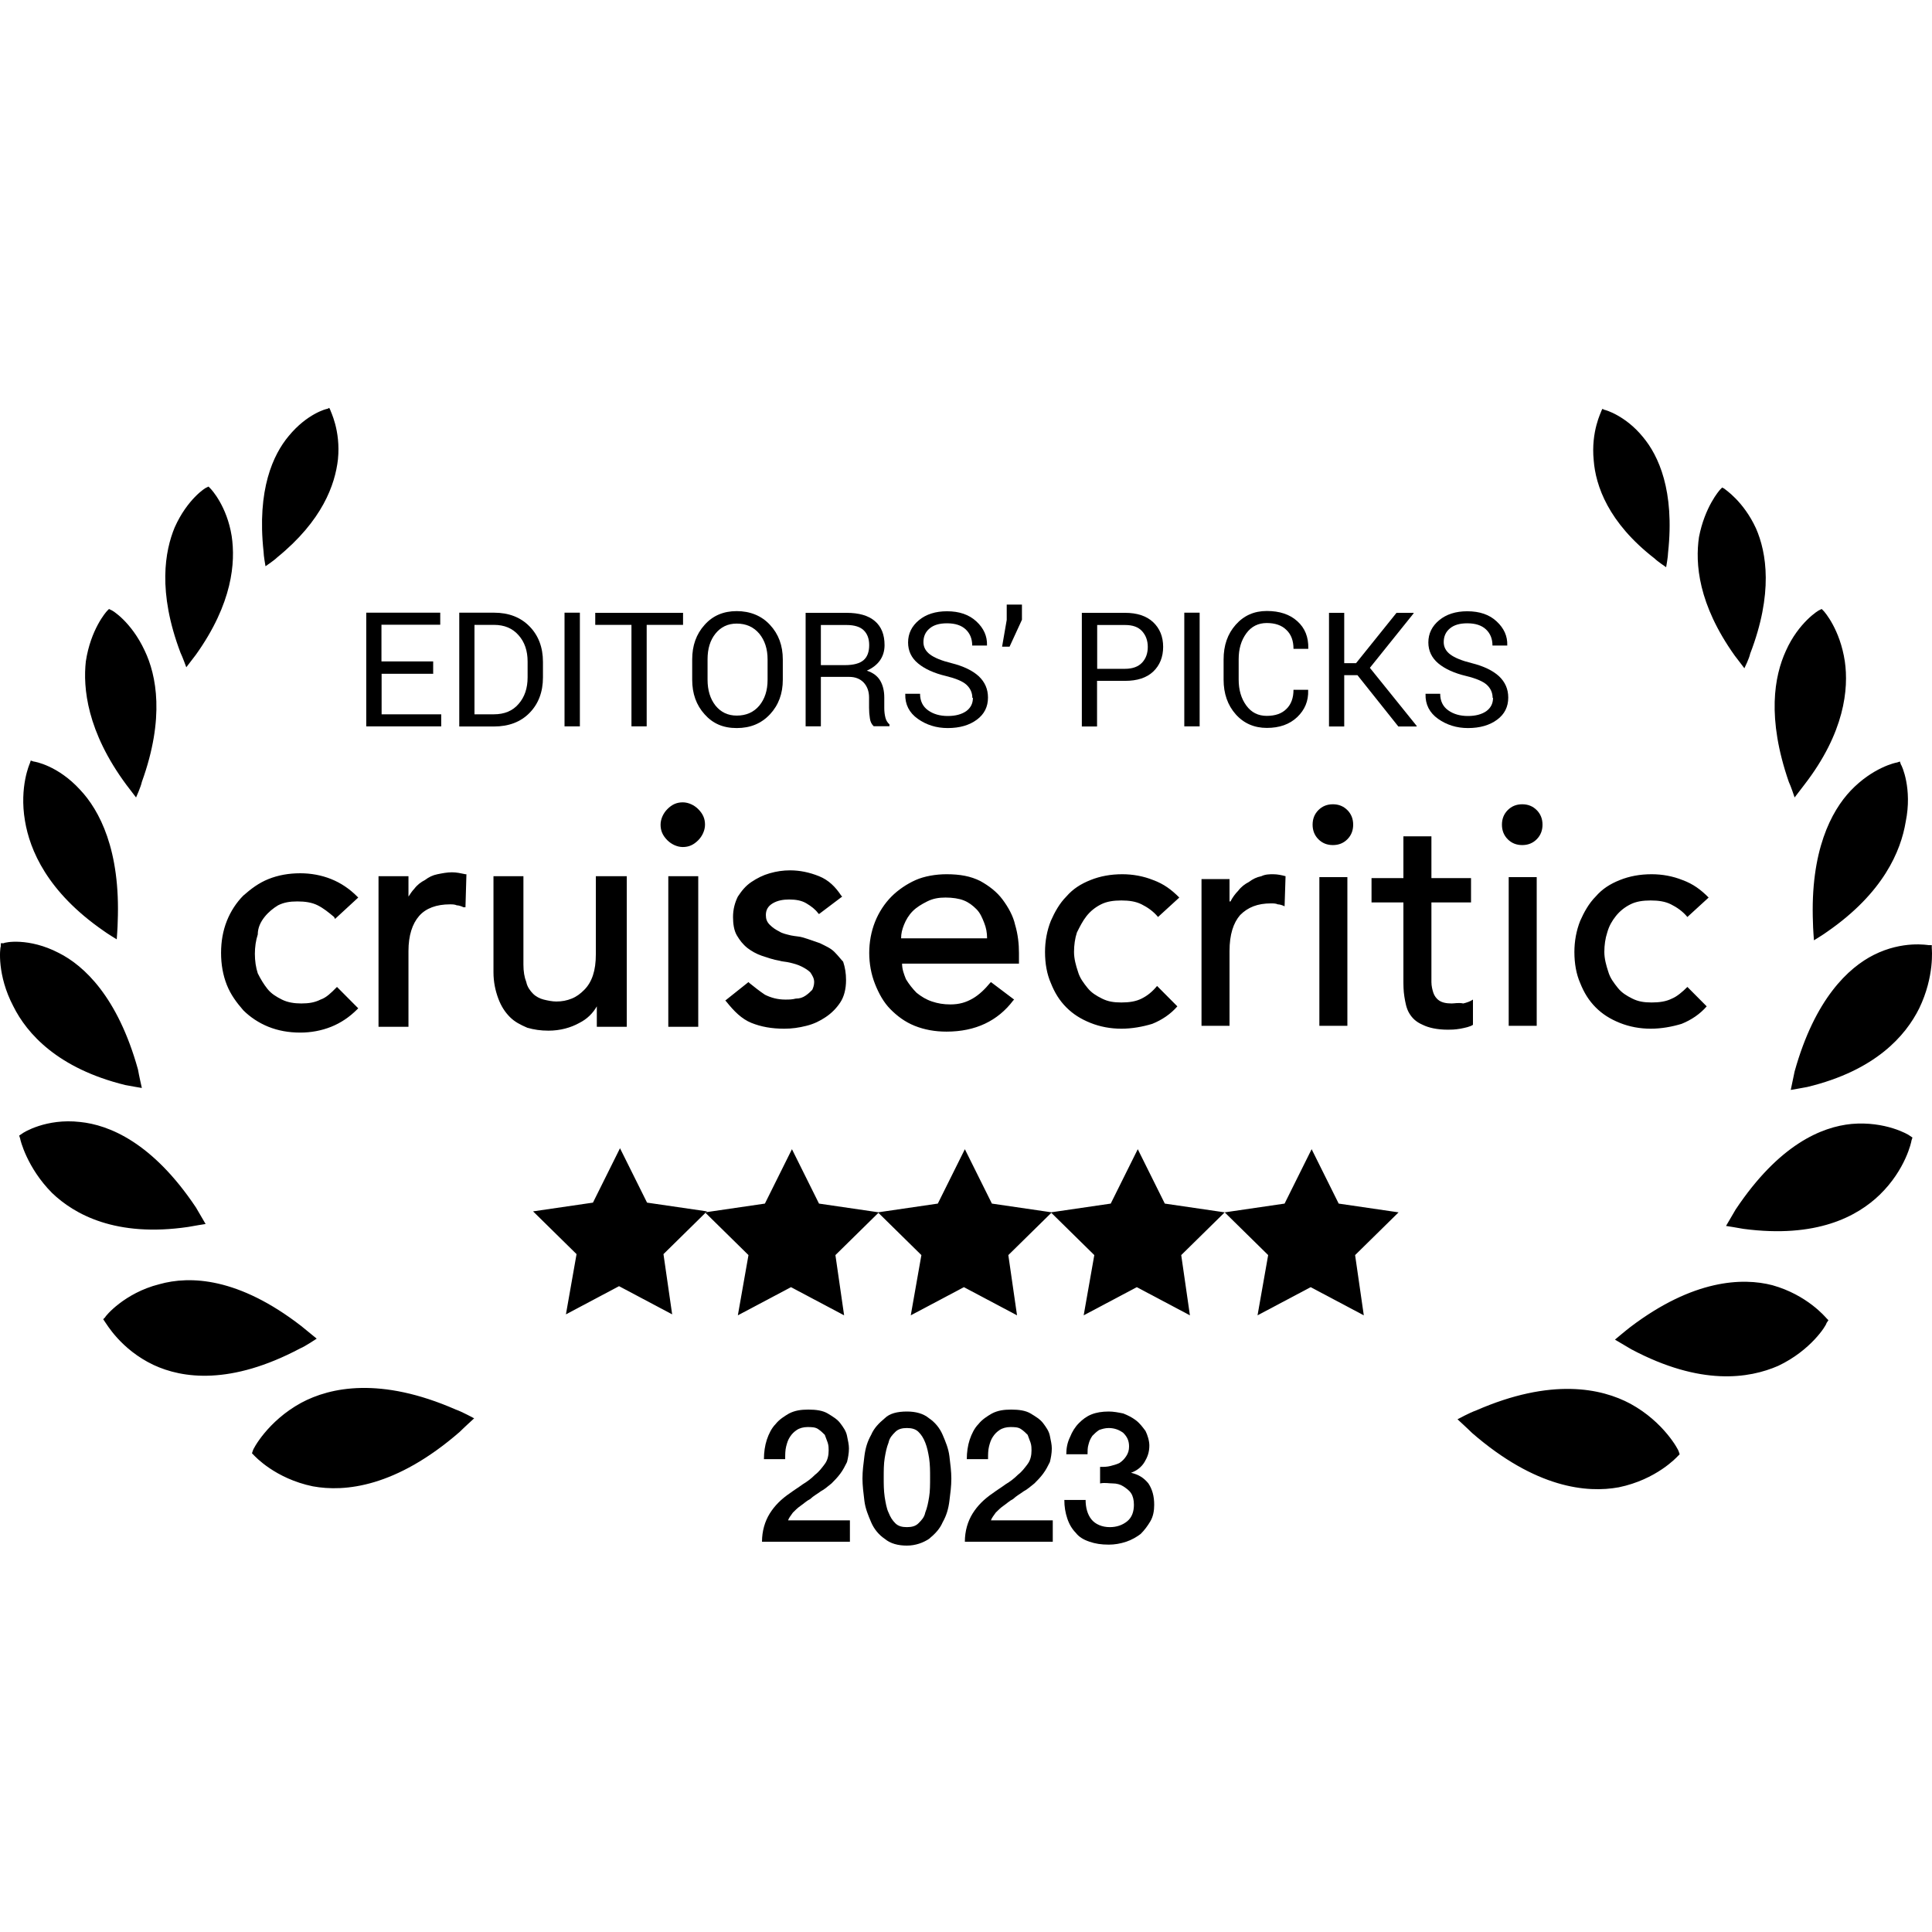 <svg width="90" height="90" viewBox="0 0 90 90" fill="none" xmlns="http://www.w3.org/2000/svg">
<rect width="90" height="90" fill="white"/>
<path d="M78.245 67.746L78.155 67.836C78.11 67.881 77.165 68.922 75.41 69.284C73.926 69.556 71.541 69.33 68.571 66.75C68.391 66.569 67.896 66.116 67.896 66.116C67.896 66.116 68.481 65.799 68.751 65.709C72.261 64.17 74.6 64.668 75.951 65.392C77.525 66.252 78.2 67.564 78.2 67.61L78.245 67.746ZM85.085 61.409C85.04 61.364 84.185 60.323 82.565 59.87C81.17 59.508 78.875 59.599 75.951 61.816C75.77 61.952 75.231 62.405 75.231 62.405C75.231 62.405 75.77 62.722 75.996 62.857C79.235 64.577 81.485 64.215 82.835 63.627C84.365 62.903 85.085 61.726 85.085 61.635L85.175 61.5L85.085 61.409ZM88.955 52.9C88.91 52.855 87.83 52.221 86.255 52.357C84.86 52.493 82.88 53.307 80.855 56.34C80.72 56.566 80.405 57.109 80.405 57.109C80.405 57.109 80.99 57.2 81.215 57.245C84.635 57.698 86.525 56.657 87.56 55.661C88.775 54.484 89.045 53.172 89.045 53.126L89.09 52.991L88.955 52.9ZM89.99 44.165V44.029H89.855C89.81 44.029 88.64 43.803 87.29 44.482C86.12 45.07 84.545 46.518 83.6 49.913C83.555 50.139 83.42 50.773 83.42 50.773C83.42 50.773 83.96 50.682 84.185 50.637C87.38 49.868 88.775 48.238 89.405 46.971C90.125 45.477 89.99 44.21 89.99 44.165ZM88.55 35.611L88.505 35.475L88.37 35.52C88.325 35.52 87.245 35.746 86.21 36.833C85.31 37.783 84.32 39.639 84.455 42.988C84.455 43.214 84.5 43.803 84.5 43.803C84.5 43.803 84.95 43.531 85.13 43.395C87.74 41.585 88.55 39.639 88.775 38.281C89.09 36.742 88.595 35.656 88.55 35.611ZM85.94 30.813C85.715 29.319 84.995 28.505 84.95 28.459L84.86 28.369L84.77 28.414C84.725 28.414 83.78 29.003 83.195 30.315C82.655 31.492 82.295 33.438 83.33 36.425C83.42 36.606 83.6 37.149 83.6 37.149C83.6 37.149 83.915 36.742 84.05 36.561C85.94 34.117 86.12 32.08 85.94 30.813ZM81.8 24.612C81.215 23.345 80.36 22.802 80.315 22.757L80.225 22.711L80.135 22.802C80.09 22.847 79.415 23.617 79.145 25.02C78.965 26.242 79.1 28.143 80.81 30.541C80.945 30.723 81.26 31.13 81.26 31.13C81.26 31.13 81.485 30.677 81.53 30.451C82.61 27.645 82.295 25.744 81.8 24.612ZM76.535 20.358C75.725 19.362 74.781 19.09 74.736 19.09L74.646 19.045L74.6 19.136C74.6 19.181 74.106 20.086 74.241 21.444C74.331 22.621 74.915 24.341 77.075 26.015C77.21 26.151 77.615 26.423 77.615 26.423C77.615 26.423 77.705 25.925 77.705 25.744C78.02 22.847 77.255 21.218 76.535 20.358ZM11.738 67.7L11.828 67.791C11.873 67.836 12.818 68.877 14.573 69.239C16.058 69.511 18.443 69.284 21.413 66.704C21.593 66.523 22.088 66.071 22.088 66.071C22.088 66.071 21.503 65.754 21.233 65.663C17.723 64.125 15.383 64.623 14.033 65.347C12.458 66.207 11.783 67.519 11.783 67.564L11.738 67.7ZM4.808 61.454L4.898 61.59C4.943 61.635 5.618 62.857 7.148 63.582C8.498 64.215 10.748 64.532 13.988 62.812C14.213 62.722 14.753 62.359 14.753 62.359C14.753 62.359 14.258 61.952 14.033 61.771C11.108 59.508 8.858 59.418 7.418 59.825C5.798 60.232 4.898 61.319 4.898 61.364L4.808 61.454ZM0.893 52.9L0.938 53.036C0.938 53.081 1.253 54.394 2.423 55.571C3.458 56.566 5.393 57.652 8.768 57.155C8.993 57.109 9.578 57.019 9.578 57.019C9.578 57.019 9.263 56.476 9.128 56.249C7.103 53.217 5.078 52.402 3.728 52.266C2.153 52.085 1.073 52.764 1.028 52.81L0.893 52.9ZM0.623 46.88C1.253 48.148 2.693 49.777 5.843 50.547C6.068 50.592 6.608 50.682 6.608 50.682C6.608 50.682 6.473 50.094 6.428 49.822C5.483 46.428 3.908 44.98 2.738 44.391C1.343 43.667 0.218 43.893 0.173 43.938H0.038V44.074C-0.007 44.165 -0.142 45.432 0.623 46.88ZM1.163 38.236C1.388 39.593 2.198 41.54 4.808 43.35C4.988 43.486 5.438 43.758 5.438 43.758C5.438 43.758 5.483 43.169 5.483 42.943C5.618 39.593 4.628 37.738 3.728 36.787C2.693 35.656 1.613 35.475 1.568 35.475L1.433 35.429L1.388 35.565C1.388 35.565 0.893 36.652 1.163 38.236ZM5.888 36.561C6.023 36.742 6.338 37.149 6.338 37.149C6.338 37.149 6.563 36.652 6.608 36.425C7.688 33.438 7.283 31.447 6.743 30.315C6.113 28.957 5.213 28.414 5.168 28.414L5.078 28.369L4.988 28.459C4.943 28.505 4.223 29.319 3.998 30.813C3.863 32.035 4.043 34.072 5.888 36.561ZM8.408 30.406C8.498 30.587 8.678 31.084 8.678 31.084C8.678 31.084 8.993 30.677 9.128 30.496C10.838 28.097 10.973 26.196 10.793 24.974C10.568 23.571 9.848 22.802 9.803 22.757L9.713 22.666L9.623 22.711C9.578 22.711 8.723 23.255 8.138 24.567C7.688 25.653 7.328 27.554 8.408 30.406ZM12.278 25.698C12.278 25.88 12.368 26.378 12.368 26.378C12.368 26.378 12.773 26.106 12.908 25.97C15.023 24.25 15.608 22.576 15.743 21.399C15.878 20.041 15.383 19.136 15.383 19.09L15.338 19L15.248 19.045C15.203 19.045 14.303 19.272 13.448 20.313C12.728 21.172 11.963 22.802 12.278 25.698ZM50.617 42.671C50.797 42.445 51.021 42.264 51.291 42.128C51.561 41.992 51.876 41.947 52.236 41.947C52.596 41.947 52.911 41.992 53.181 42.128C53.451 42.264 53.721 42.445 53.946 42.717L54.936 41.811C54.576 41.449 54.216 41.178 53.721 40.997C53.271 40.816 52.776 40.725 52.281 40.725C51.741 40.725 51.246 40.816 50.797 40.997C50.346 41.178 49.986 41.404 49.672 41.766C49.356 42.083 49.132 42.49 48.952 42.898C48.772 43.35 48.681 43.848 48.681 44.346C48.681 44.889 48.772 45.387 48.952 45.794C49.132 46.247 49.356 46.609 49.672 46.926C49.986 47.242 50.346 47.469 50.797 47.65C51.246 47.831 51.741 47.921 52.236 47.921C52.731 47.921 53.226 47.831 53.676 47.695C54.126 47.514 54.531 47.242 54.846 46.88L53.901 45.93C53.676 46.202 53.451 46.383 53.181 46.518C52.911 46.654 52.596 46.699 52.236 46.699C51.876 46.699 51.606 46.654 51.337 46.518C51.066 46.383 50.842 46.247 50.661 46.02C50.481 45.794 50.301 45.568 50.212 45.251C50.121 44.98 50.032 44.663 50.032 44.346C50.032 44.029 50.077 43.712 50.166 43.441C50.301 43.169 50.437 42.898 50.617 42.671ZM58.761 40.816C58.536 40.861 58.356 40.951 58.176 41.087C57.996 41.178 57.816 41.313 57.681 41.494C57.546 41.63 57.411 41.811 57.321 41.992H57.276V40.951H55.971V47.786H57.276V44.301C57.276 43.531 57.456 42.988 57.771 42.626C58.131 42.264 58.581 42.083 59.211 42.083C59.301 42.083 59.436 42.083 59.526 42.128C59.616 42.128 59.751 42.173 59.841 42.219L59.886 40.816C59.706 40.77 59.526 40.725 59.301 40.725C59.166 40.725 58.941 40.725 58.761 40.816ZM61.461 47.786H62.766V40.861H61.461V47.786ZM62.091 37.466C61.821 37.466 61.596 37.557 61.416 37.738C61.236 37.919 61.146 38.145 61.146 38.417C61.146 38.688 61.236 38.915 61.416 39.096C61.596 39.277 61.821 39.367 62.091 39.367C62.361 39.367 62.586 39.277 62.766 39.096C62.946 38.915 63.036 38.688 63.036 38.417C63.036 38.145 62.946 37.919 62.766 37.738C62.586 37.557 62.361 37.466 62.091 37.466ZM67.626 46.745C67.356 46.745 67.176 46.699 67.041 46.609C66.906 46.518 66.816 46.383 66.771 46.247C66.726 46.111 66.681 45.93 66.681 45.749C66.681 45.568 66.681 45.387 66.681 45.16V42.038H68.526V40.906H66.681V38.96H65.376V40.906H63.891V42.038H65.376V45.613C65.376 45.885 65.376 46.156 65.421 46.428C65.466 46.699 65.511 46.971 65.646 47.197C65.781 47.424 65.961 47.605 66.276 47.74C66.546 47.876 66.951 47.967 67.446 47.967C67.581 47.967 67.761 47.967 68.031 47.921C68.256 47.876 68.481 47.831 68.616 47.74V46.564C68.481 46.654 68.346 46.699 68.166 46.745C67.941 46.699 67.761 46.745 67.626 46.745ZM70.911 37.466C70.641 37.466 70.416 37.557 70.236 37.738C70.056 37.919 69.966 38.145 69.966 38.417C69.966 38.688 70.056 38.915 70.236 39.096C70.416 39.277 70.641 39.367 70.911 39.367C71.181 39.367 71.406 39.277 71.586 39.096C71.766 38.915 71.856 38.688 71.856 38.417C71.856 38.145 71.766 37.919 71.586 37.738C71.406 37.557 71.181 37.466 70.911 37.466ZM70.281 47.786H71.586V40.861H70.281V47.786ZM77.885 46.518C77.615 46.654 77.3 46.699 76.941 46.699C76.581 46.699 76.311 46.654 76.04 46.518C75.77 46.383 75.546 46.247 75.365 46.02C75.186 45.794 75.005 45.568 74.915 45.251C74.826 44.98 74.736 44.663 74.736 44.346C74.736 44.029 74.781 43.712 74.871 43.441C74.96 43.124 75.096 42.898 75.275 42.671C75.456 42.445 75.68 42.264 75.951 42.128C76.221 41.992 76.535 41.947 76.895 41.947C77.255 41.947 77.57 41.992 77.84 42.128C78.11 42.264 78.38 42.445 78.605 42.717L79.595 41.811C79.235 41.449 78.875 41.178 78.38 40.997C77.93 40.816 77.435 40.725 76.941 40.725C76.4 40.725 75.906 40.816 75.456 40.997C75.005 41.178 74.645 41.404 74.331 41.766C74.016 42.083 73.791 42.49 73.611 42.898C73.431 43.35 73.341 43.848 73.341 44.346C73.341 44.889 73.431 45.387 73.611 45.794C73.791 46.247 74.016 46.609 74.331 46.926C74.645 47.242 75.005 47.469 75.456 47.65C75.906 47.831 76.4 47.921 76.895 47.921C77.39 47.921 77.885 47.831 78.335 47.695C78.785 47.514 79.19 47.242 79.505 46.88L78.605 45.975C78.38 46.202 78.11 46.428 77.885 46.518Z" fill="black"/>
<path d="M31.312 61.228L28.837 59.915L26.363 61.228L26.858 58.422L24.832 56.43L27.622 56.023L28.882 53.489L30.142 56.023L32.932 56.43L30.907 58.422L31.312 61.228ZM38.917 58.467L40.942 56.476L38.152 56.068L36.892 53.534L35.632 56.068L32.842 56.476L34.867 58.467L34.372 61.273L36.847 59.961L39.322 61.273L38.917 58.467ZM46.972 58.467L48.997 56.476L46.207 56.068L44.947 53.534L43.687 56.068L40.897 56.476L42.922 58.467L42.427 61.273L44.902 59.961L47.377 61.273L46.972 58.467ZM55.026 58.467L57.051 56.476L54.261 56.068L53.002 53.534L51.742 56.068L48.952 56.476L50.977 58.467L50.482 61.273L52.956 59.961L55.431 61.273L55.026 58.467ZM63.126 58.467L65.151 56.476L62.361 56.068L61.101 53.534L59.841 56.068L57.051 56.476L59.076 58.467L58.581 61.273L61.056 59.961L63.531 61.273L63.126 58.467ZM12.323 42.717C12.503 42.49 12.728 42.309 12.953 42.173C13.223 42.038 13.493 41.992 13.853 41.992C14.213 41.992 14.528 42.038 14.798 42.173C15.068 42.309 15.293 42.49 15.563 42.717L15.608 42.807L16.688 41.811L16.643 41.766C16.283 41.404 15.878 41.132 15.428 40.951C14.978 40.77 14.483 40.68 13.988 40.68C13.448 40.68 12.953 40.77 12.503 40.951C12.053 41.132 11.693 41.404 11.333 41.721C11.018 42.038 10.748 42.445 10.568 42.898C10.388 43.35 10.298 43.848 10.298 44.391C10.298 44.934 10.388 45.432 10.568 45.885C10.748 46.337 11.018 46.699 11.333 47.062C11.648 47.378 12.053 47.65 12.503 47.831C12.953 48.012 13.448 48.102 13.988 48.102C14.483 48.102 14.978 48.012 15.428 47.831C15.878 47.65 16.283 47.378 16.643 47.016L16.688 46.971L15.698 45.975L15.653 46.02C15.428 46.247 15.203 46.473 14.933 46.564C14.663 46.699 14.393 46.745 14.033 46.745C13.718 46.745 13.403 46.699 13.133 46.564C12.863 46.428 12.638 46.292 12.458 46.066C12.278 45.839 12.143 45.613 12.008 45.342C11.918 45.07 11.873 44.753 11.873 44.436C11.873 44.12 11.918 43.803 12.008 43.531C12.008 43.214 12.143 42.943 12.323 42.717ZM21.053 40.635C20.828 40.635 20.603 40.68 20.378 40.725C20.153 40.77 19.973 40.861 19.793 40.997C19.613 41.087 19.433 41.223 19.298 41.404C19.208 41.494 19.118 41.63 19.028 41.766V40.816H17.633V47.831H19.028V44.301C19.028 43.576 19.208 43.033 19.523 42.671C19.838 42.309 20.333 42.128 20.963 42.128C21.053 42.128 21.188 42.128 21.278 42.173C21.368 42.173 21.503 42.219 21.593 42.264H21.683L21.728 40.725H21.683C21.458 40.68 21.278 40.635 21.053 40.635ZM27.757 44.436C27.757 44.844 27.712 45.16 27.622 45.432C27.532 45.704 27.397 45.93 27.217 46.111C27.037 46.292 26.858 46.428 26.633 46.518C26.407 46.609 26.183 46.654 25.913 46.654C25.733 46.654 25.508 46.609 25.328 46.564C25.148 46.518 24.968 46.428 24.832 46.292C24.698 46.156 24.562 45.975 24.517 45.749C24.427 45.523 24.383 45.251 24.383 44.934V40.816H22.988V45.296C22.988 45.749 23.078 46.156 23.213 46.518C23.348 46.88 23.528 47.152 23.753 47.378C23.978 47.605 24.248 47.74 24.563 47.876C24.878 47.967 25.192 48.012 25.552 48.012C26.093 48.012 26.587 47.876 26.992 47.65C27.352 47.469 27.622 47.197 27.802 46.88V47.831H29.197V40.816H27.757V44.436ZM31.807 37.376C31.537 37.376 31.312 37.466 31.087 37.693C30.907 37.874 30.772 38.145 30.772 38.417C30.772 38.688 30.862 38.915 31.087 39.141C31.267 39.322 31.537 39.458 31.807 39.458C32.077 39.458 32.302 39.367 32.527 39.141C32.707 38.96 32.842 38.688 32.842 38.417C32.842 38.145 32.752 37.919 32.527 37.693C32.347 37.511 32.077 37.376 31.807 37.376ZM31.132 47.831H32.527V40.816H31.132V47.831ZM38.872 44.346C38.692 44.165 38.467 44.074 38.197 43.938C37.927 43.848 37.702 43.758 37.387 43.667C37.252 43.622 37.072 43.622 36.847 43.576C36.667 43.531 36.442 43.486 36.307 43.395C36.127 43.305 35.992 43.214 35.857 43.078C35.722 42.943 35.677 42.807 35.677 42.626C35.677 42.4 35.767 42.219 35.992 42.083C36.217 41.947 36.487 41.902 36.757 41.902C37.072 41.902 37.342 41.947 37.567 42.083C37.792 42.219 37.972 42.354 38.107 42.535L38.152 42.581L39.232 41.766L39.187 41.721C38.917 41.313 38.602 40.997 38.152 40.816C37.702 40.635 37.252 40.544 36.802 40.544C36.487 40.544 36.172 40.589 35.857 40.68C35.542 40.77 35.272 40.906 35.002 41.087C34.732 41.268 34.552 41.494 34.372 41.766C34.237 42.038 34.147 42.354 34.147 42.717C34.147 43.033 34.192 43.35 34.327 43.576C34.462 43.803 34.597 43.984 34.822 44.165C35.002 44.301 35.227 44.436 35.497 44.527C35.767 44.617 36.037 44.708 36.307 44.753C36.442 44.798 36.622 44.798 36.802 44.844C36.982 44.889 37.162 44.934 37.342 45.025C37.522 45.115 37.657 45.206 37.747 45.296C37.837 45.432 37.927 45.568 37.927 45.749C37.927 45.885 37.882 46.02 37.837 46.111C37.747 46.202 37.657 46.292 37.522 46.383C37.387 46.473 37.252 46.518 37.072 46.518C36.892 46.564 36.757 46.564 36.577 46.564C36.217 46.564 35.902 46.473 35.632 46.337C35.362 46.156 35.137 45.975 34.912 45.794L34.867 45.749L33.787 46.609L33.832 46.654C34.192 47.107 34.552 47.469 35.002 47.65C35.452 47.831 35.947 47.921 36.532 47.921C36.892 47.921 37.207 47.876 37.567 47.786C37.927 47.695 38.197 47.559 38.467 47.378C38.737 47.197 38.962 46.971 39.142 46.699C39.322 46.428 39.412 46.066 39.412 45.658C39.412 45.342 39.367 45.07 39.277 44.798C39.187 44.708 39.052 44.527 38.872 44.346ZM47.512 44.889H42.022C42.022 45.16 42.112 45.387 42.202 45.613C42.337 45.839 42.517 46.066 42.697 46.247C42.922 46.428 43.147 46.564 43.417 46.654C43.687 46.745 43.957 46.79 44.272 46.79C44.677 46.79 44.992 46.699 45.307 46.518C45.622 46.337 45.892 46.066 46.117 45.794L46.162 45.749L47.242 46.564L47.197 46.609C46.477 47.559 45.442 48.057 44.092 48.057C43.552 48.057 43.057 47.967 42.607 47.786C42.157 47.605 41.797 47.333 41.482 47.016C41.167 46.699 40.942 46.292 40.762 45.839C40.582 45.387 40.492 44.889 40.492 44.391C40.492 43.893 40.582 43.395 40.762 42.943C40.942 42.49 41.212 42.083 41.527 41.766C41.842 41.449 42.247 41.178 42.652 40.997C43.057 40.816 43.597 40.725 44.092 40.725C44.722 40.725 45.217 40.816 45.667 41.042C46.072 41.268 46.432 41.54 46.702 41.902C46.972 42.264 47.197 42.671 47.287 43.078C47.422 43.531 47.467 43.984 47.467 44.391V44.889H47.512ZM45.982 43.712C45.982 43.441 45.937 43.214 45.847 42.988C45.757 42.762 45.667 42.535 45.487 42.354C45.307 42.173 45.127 42.038 44.902 41.947C44.677 41.856 44.362 41.811 44.047 41.811C43.732 41.811 43.462 41.856 43.192 41.992C42.922 42.128 42.697 42.264 42.517 42.445C42.337 42.626 42.202 42.852 42.112 43.078C42.022 43.305 41.977 43.486 41.977 43.712H45.982Z" fill="black"/>
<path d="M39.547 71.819H35.497C35.497 71.321 35.632 70.869 35.857 70.507C36.082 70.144 36.397 69.828 36.802 69.556C36.982 69.42 37.207 69.284 37.387 69.149C37.612 69.013 37.792 68.877 37.972 68.696C38.152 68.56 38.287 68.379 38.422 68.198C38.557 68.017 38.602 67.791 38.602 67.565C38.602 67.474 38.602 67.338 38.557 67.203C38.512 67.067 38.467 66.976 38.422 66.84C38.332 66.75 38.242 66.659 38.107 66.569C37.972 66.478 37.792 66.478 37.612 66.478C37.432 66.478 37.252 66.524 37.117 66.614C36.982 66.705 36.892 66.795 36.802 66.931C36.712 67.067 36.667 67.203 36.622 67.383C36.577 67.565 36.577 67.746 36.577 67.972H35.587C35.587 67.655 35.632 67.338 35.722 67.067C35.812 66.795 35.947 66.524 36.127 66.343C36.307 66.116 36.532 65.98 36.757 65.845C37.027 65.709 37.297 65.664 37.657 65.664C38.017 65.664 38.332 65.709 38.557 65.845C38.782 65.98 39.007 66.116 39.142 66.297C39.277 66.478 39.412 66.659 39.457 66.886C39.502 67.112 39.547 67.293 39.547 67.474C39.547 67.7 39.502 67.927 39.457 68.108C39.367 68.289 39.277 68.47 39.142 68.651C39.007 68.832 38.872 68.968 38.737 69.103C38.557 69.239 38.422 69.375 38.242 69.466C38.062 69.601 37.882 69.692 37.747 69.828C37.567 69.918 37.432 70.054 37.297 70.144C37.162 70.235 37.027 70.371 36.937 70.461C36.847 70.597 36.757 70.688 36.712 70.823H39.592V71.819H39.547Z" fill="black"/>
<path d="M42.247 65.754C42.652 65.754 43.012 65.845 43.282 66.071C43.552 66.252 43.777 66.523 43.912 66.84C44.047 67.157 44.182 67.474 44.227 67.836C44.272 68.198 44.317 68.56 44.317 68.877C44.317 69.239 44.272 69.556 44.227 69.918C44.182 70.28 44.092 70.597 43.912 70.914C43.777 71.231 43.552 71.457 43.282 71.683C43.012 71.864 42.652 72 42.247 72C41.842 72 41.482 71.91 41.212 71.683C40.942 71.502 40.717 71.231 40.582 70.914C40.447 70.597 40.312 70.28 40.267 69.918C40.222 69.556 40.177 69.194 40.177 68.877C40.177 68.515 40.222 68.198 40.267 67.836C40.312 67.474 40.402 67.157 40.582 66.84C40.717 66.523 40.942 66.297 41.212 66.071C41.437 65.845 41.797 65.754 42.247 65.754ZM42.247 71.14C42.472 71.14 42.652 71.095 42.787 70.959C42.922 70.823 43.057 70.688 43.102 70.461C43.192 70.235 43.237 70.009 43.282 69.737C43.327 69.466 43.327 69.149 43.327 68.832C43.327 68.515 43.327 68.243 43.282 67.927C43.237 67.655 43.192 67.429 43.102 67.202C43.012 66.976 42.922 66.84 42.787 66.704C42.652 66.569 42.472 66.523 42.247 66.523C42.022 66.523 41.842 66.569 41.707 66.704C41.572 66.84 41.437 66.976 41.392 67.202C41.302 67.429 41.257 67.655 41.212 67.927C41.167 68.198 41.167 68.515 41.167 68.832C41.167 69.149 41.167 69.42 41.212 69.737C41.257 70.009 41.302 70.28 41.392 70.461C41.482 70.688 41.572 70.823 41.707 70.959C41.842 71.095 42.022 71.14 42.247 71.14Z" fill="black"/>
<path d="M48.997 71.819H44.947C44.947 71.321 45.082 70.869 45.307 70.507C45.532 70.144 45.847 69.828 46.252 69.556C46.432 69.42 46.657 69.284 46.837 69.149C47.062 69.013 47.242 68.877 47.422 68.696C47.602 68.56 47.737 68.379 47.872 68.198C48.007 68.017 48.052 67.791 48.052 67.565C48.052 67.474 48.052 67.338 48.007 67.203C47.962 67.067 47.917 66.976 47.872 66.84C47.782 66.75 47.692 66.659 47.557 66.569C47.422 66.478 47.242 66.478 47.062 66.478C46.882 66.478 46.702 66.524 46.567 66.614C46.432 66.705 46.342 66.795 46.252 66.931C46.162 67.067 46.117 67.203 46.072 67.383C46.027 67.565 46.027 67.746 46.027 67.972H45.037C45.037 67.655 45.082 67.338 45.172 67.067C45.262 66.795 45.397 66.524 45.577 66.343C45.757 66.116 45.982 65.98 46.207 65.845C46.477 65.709 46.747 65.664 47.107 65.664C47.467 65.664 47.782 65.709 48.007 65.845C48.232 65.98 48.457 66.116 48.592 66.297C48.727 66.478 48.862 66.659 48.907 66.886C48.952 67.112 48.997 67.293 48.997 67.474C48.997 67.7 48.952 67.927 48.907 68.108C48.817 68.289 48.727 68.47 48.592 68.651C48.457 68.832 48.322 68.968 48.187 69.103C48.007 69.239 47.872 69.375 47.692 69.466C47.512 69.601 47.332 69.692 47.197 69.828C47.017 69.918 46.882 70.054 46.747 70.144C46.612 70.235 46.477 70.371 46.387 70.461C46.297 70.597 46.207 70.688 46.162 70.823H49.042V71.819H48.997Z" fill="black"/>
<path d="M51.246 68.334C51.426 68.334 51.562 68.334 51.742 68.289C51.922 68.243 52.056 68.198 52.147 68.153C52.282 68.062 52.372 67.972 52.462 67.836C52.552 67.7 52.596 67.564 52.596 67.383C52.596 67.112 52.507 66.931 52.327 66.75C52.147 66.614 51.922 66.523 51.651 66.523C51.471 66.523 51.337 66.569 51.202 66.614C51.066 66.704 50.977 66.795 50.887 66.886C50.797 67.021 50.752 67.112 50.706 67.293C50.661 67.429 50.662 67.61 50.662 67.746H49.672C49.672 67.474 49.717 67.202 49.852 66.931C49.941 66.704 50.077 66.478 50.257 66.297C50.437 66.116 50.617 65.98 50.842 65.89C51.066 65.799 51.337 65.754 51.651 65.754C51.877 65.754 52.102 65.799 52.327 65.845C52.551 65.935 52.732 66.026 52.912 66.161C53.092 66.297 53.227 66.478 53.362 66.659C53.452 66.84 53.541 67.112 53.541 67.338C53.541 67.655 53.452 67.881 53.316 68.108C53.181 68.334 52.957 68.515 52.687 68.606C53.047 68.696 53.272 68.832 53.496 69.103C53.676 69.375 53.767 69.692 53.767 70.099C53.767 70.371 53.722 70.642 53.587 70.869C53.452 71.095 53.317 71.276 53.137 71.457C52.957 71.593 52.732 71.729 52.462 71.819C52.192 71.91 51.922 71.955 51.651 71.955C51.291 71.955 51.022 71.91 50.752 71.819C50.481 71.729 50.257 71.593 50.121 71.412C49.941 71.231 49.806 71.004 49.717 70.733C49.627 70.461 49.581 70.19 49.581 69.873H50.572C50.572 70.235 50.661 70.552 50.842 70.778C51.022 71.004 51.337 71.14 51.697 71.14C52.011 71.14 52.282 71.05 52.507 70.869C52.731 70.688 52.822 70.416 52.822 70.099C52.822 69.873 52.777 69.692 52.687 69.556C52.597 69.42 52.462 69.33 52.327 69.239C52.191 69.149 52.011 69.103 51.831 69.103C51.651 69.103 51.471 69.058 51.246 69.103V68.334Z" fill="black"/>
<path d="M20.186 31.387H17.777V33.275H20.554V33.837H17.061V28.541H20.508V29.102H17.77V30.812H20.179V31.374L20.186 31.387Z" fill="black"/>
<path d="M21.394 33.837V28.541H23.009C23.698 28.541 24.249 28.752 24.669 29.181C25.083 29.604 25.293 30.159 25.293 30.832V31.558C25.293 32.232 25.083 32.787 24.669 33.209C24.256 33.632 23.698 33.843 23.009 33.843H21.394V33.837ZM22.103 29.109V33.275H23.009C23.494 33.275 23.882 33.117 24.157 32.793C24.44 32.47 24.578 32.06 24.578 31.552V30.819C24.578 30.317 24.44 29.908 24.157 29.591C23.875 29.267 23.494 29.109 23.009 29.109H22.103Z" fill="black"/>
<path d="M27.013 33.837H26.298V28.541H27.013V33.837Z" fill="black"/>
<path d="M31.812 29.109H30.125V33.836H29.416V29.109H27.729V28.548H31.819V29.109H31.812Z" fill="black"/>
<path d="M36.466 31.664C36.466 32.311 36.269 32.846 35.869 33.275C35.468 33.704 34.956 33.916 34.319 33.916C33.683 33.916 33.203 33.704 32.823 33.275C32.435 32.846 32.245 32.311 32.245 31.664V30.72C32.245 30.073 32.435 29.538 32.823 29.109C33.203 28.68 33.702 28.468 34.319 28.468C34.937 28.468 35.475 28.68 35.869 29.109C36.269 29.538 36.466 30.073 36.466 30.72V31.664ZM35.757 30.713C35.757 30.231 35.626 29.829 35.37 29.518C35.107 29.208 34.759 29.049 34.319 29.049C33.906 29.049 33.578 29.208 33.328 29.518C33.079 29.829 32.961 30.225 32.961 30.713V31.664C32.961 32.153 33.085 32.556 33.328 32.866C33.578 33.176 33.906 33.335 34.319 33.335C34.759 33.335 35.107 33.183 35.37 32.873C35.626 32.562 35.757 32.166 35.757 31.671V30.72V30.713Z" fill="black"/>
<path d="M38.239 31.545V33.836H37.529V28.548H39.433C40.011 28.548 40.451 28.673 40.753 28.931C41.055 29.188 41.206 29.558 41.206 30.053C41.206 30.324 41.133 30.561 40.996 30.759C40.858 30.958 40.648 31.123 40.379 31.242C40.667 31.334 40.877 31.492 41.002 31.704C41.127 31.915 41.193 32.179 41.193 32.489V32.985C41.193 33.15 41.212 33.295 41.245 33.427C41.278 33.559 41.343 33.665 41.435 33.744V33.83H40.7C40.608 33.744 40.543 33.625 40.523 33.467C40.497 33.308 40.484 33.143 40.484 32.971V32.489C40.484 32.206 40.398 31.974 40.234 31.796C40.07 31.625 39.847 31.532 39.565 31.532H38.245L38.239 31.545ZM38.239 30.984H39.361C39.761 30.984 40.05 30.905 40.228 30.753C40.405 30.601 40.49 30.363 40.49 30.053C40.49 29.756 40.405 29.525 40.234 29.36C40.063 29.195 39.794 29.115 39.433 29.115H38.239V30.984Z" fill="black"/>
<path d="M45.295 32.509C45.295 32.272 45.203 32.067 45.026 31.902C44.849 31.737 44.527 31.605 44.068 31.492C43.51 31.36 43.077 31.162 42.768 30.905C42.453 30.647 42.302 30.317 42.302 29.928C42.302 29.512 42.473 29.168 42.807 28.891C43.142 28.614 43.582 28.475 44.114 28.475C44.691 28.475 45.144 28.633 45.486 28.95C45.827 29.267 45.991 29.637 45.978 30.053V30.073H45.289C45.289 29.762 45.19 29.512 44.987 29.32C44.783 29.129 44.495 29.036 44.114 29.036C43.759 29.036 43.49 29.115 43.3 29.28C43.109 29.439 43.017 29.65 43.017 29.914C43.017 30.145 43.123 30.337 43.326 30.489C43.529 30.641 43.864 30.779 44.324 30.892C44.875 31.03 45.302 31.235 45.591 31.499C45.88 31.77 46.024 32.1 46.024 32.496C46.024 32.925 45.853 33.269 45.505 33.526C45.157 33.784 44.705 33.916 44.147 33.916C43.621 33.916 43.155 33.77 42.755 33.486C42.355 33.203 42.157 32.813 42.171 32.338V32.318H42.86C42.86 32.654 42.985 32.912 43.234 33.09C43.484 33.269 43.792 33.354 44.153 33.354C44.514 33.354 44.797 33.275 45.007 33.13C45.217 32.978 45.322 32.773 45.322 32.509H45.295Z" fill="black"/>
<path d="M47.606 28.871L47.029 30.126H46.681L46.897 28.878V28.165H47.606V28.865V28.871Z" fill="black"/>
<path d="M51.105 31.717V33.843H50.396V28.548H52.411C52.969 28.548 53.409 28.693 53.718 28.983C54.026 29.274 54.184 29.657 54.184 30.132C54.184 30.608 54.026 30.997 53.718 31.288C53.409 31.578 52.969 31.717 52.411 31.717H51.111H51.105ZM51.105 31.156H52.405C52.759 31.156 53.028 31.057 53.206 30.865C53.383 30.674 53.468 30.429 53.468 30.139C53.468 29.848 53.383 29.604 53.206 29.406C53.028 29.208 52.766 29.115 52.411 29.115H51.111V31.156H51.105Z" fill="black"/>
<path d="M55.884 33.837H55.169V28.541H55.884V33.837Z" fill="black"/>
<path d="M60.939 32.14V32.159C60.958 32.655 60.781 33.071 60.427 33.407C60.072 33.744 59.6 33.909 59.015 33.909C58.431 33.909 57.939 33.698 57.565 33.275C57.19 32.853 57 32.311 57 31.664V30.72C57 30.066 57.184 29.531 57.565 29.102C57.945 28.673 58.425 28.462 59.015 28.462C59.606 28.462 60.085 28.62 60.433 28.937C60.788 29.254 60.958 29.677 60.945 30.205V30.225H60.256C60.256 29.855 60.151 29.558 59.928 29.347C59.711 29.129 59.403 29.023 59.009 29.023C58.615 29.023 58.293 29.181 58.057 29.505C57.821 29.829 57.702 30.225 57.702 30.707V31.657C57.702 32.14 57.821 32.542 58.057 32.866C58.293 33.189 58.608 33.348 59.009 33.348C59.409 33.348 59.711 33.242 59.928 33.024C60.144 32.813 60.256 32.516 60.256 32.133H60.939V32.14Z" fill="black"/>
<path d="M63.23 31.453H62.619V33.843H61.91V28.548H62.619V30.892H63.171L65.055 28.548H65.843L65.856 28.567L63.814 31.11L66 33.823L65.987 33.843H65.14L63.236 31.453H63.23Z" fill="black"/>
<path d="M69.532 32.509C69.532 32.272 69.44 32.067 69.263 31.902C69.079 31.737 68.764 31.605 68.304 31.492C67.746 31.36 67.313 31.162 67.004 30.905C66.696 30.647 66.538 30.317 66.538 29.928C66.538 29.512 66.709 29.168 67.044 28.891C67.379 28.614 67.818 28.475 68.35 28.475C68.928 28.475 69.387 28.633 69.722 28.95C70.063 29.267 70.228 29.637 70.214 30.053V30.073H69.525C69.525 29.762 69.427 29.512 69.223 29.32C69.02 29.129 68.731 29.036 68.35 29.036C67.996 29.036 67.727 29.115 67.536 29.28C67.346 29.439 67.254 29.65 67.254 29.914C67.254 30.145 67.359 30.337 67.562 30.489C67.766 30.641 68.101 30.779 68.56 30.892C69.112 31.03 69.538 31.235 69.827 31.499C70.116 31.77 70.26 32.1 70.26 32.496C70.26 32.925 70.09 33.269 69.742 33.526C69.394 33.784 68.941 33.916 68.383 33.916C67.858 33.916 67.392 33.77 66.991 33.486C66.591 33.203 66.394 32.813 66.407 32.338V32.318H67.09C67.09 32.654 67.214 32.912 67.464 33.09C67.713 33.269 68.022 33.354 68.383 33.354C68.744 33.354 69.026 33.275 69.236 33.13C69.446 32.978 69.551 32.773 69.551 32.509H69.532Z" fill="black"/>
</svg>
